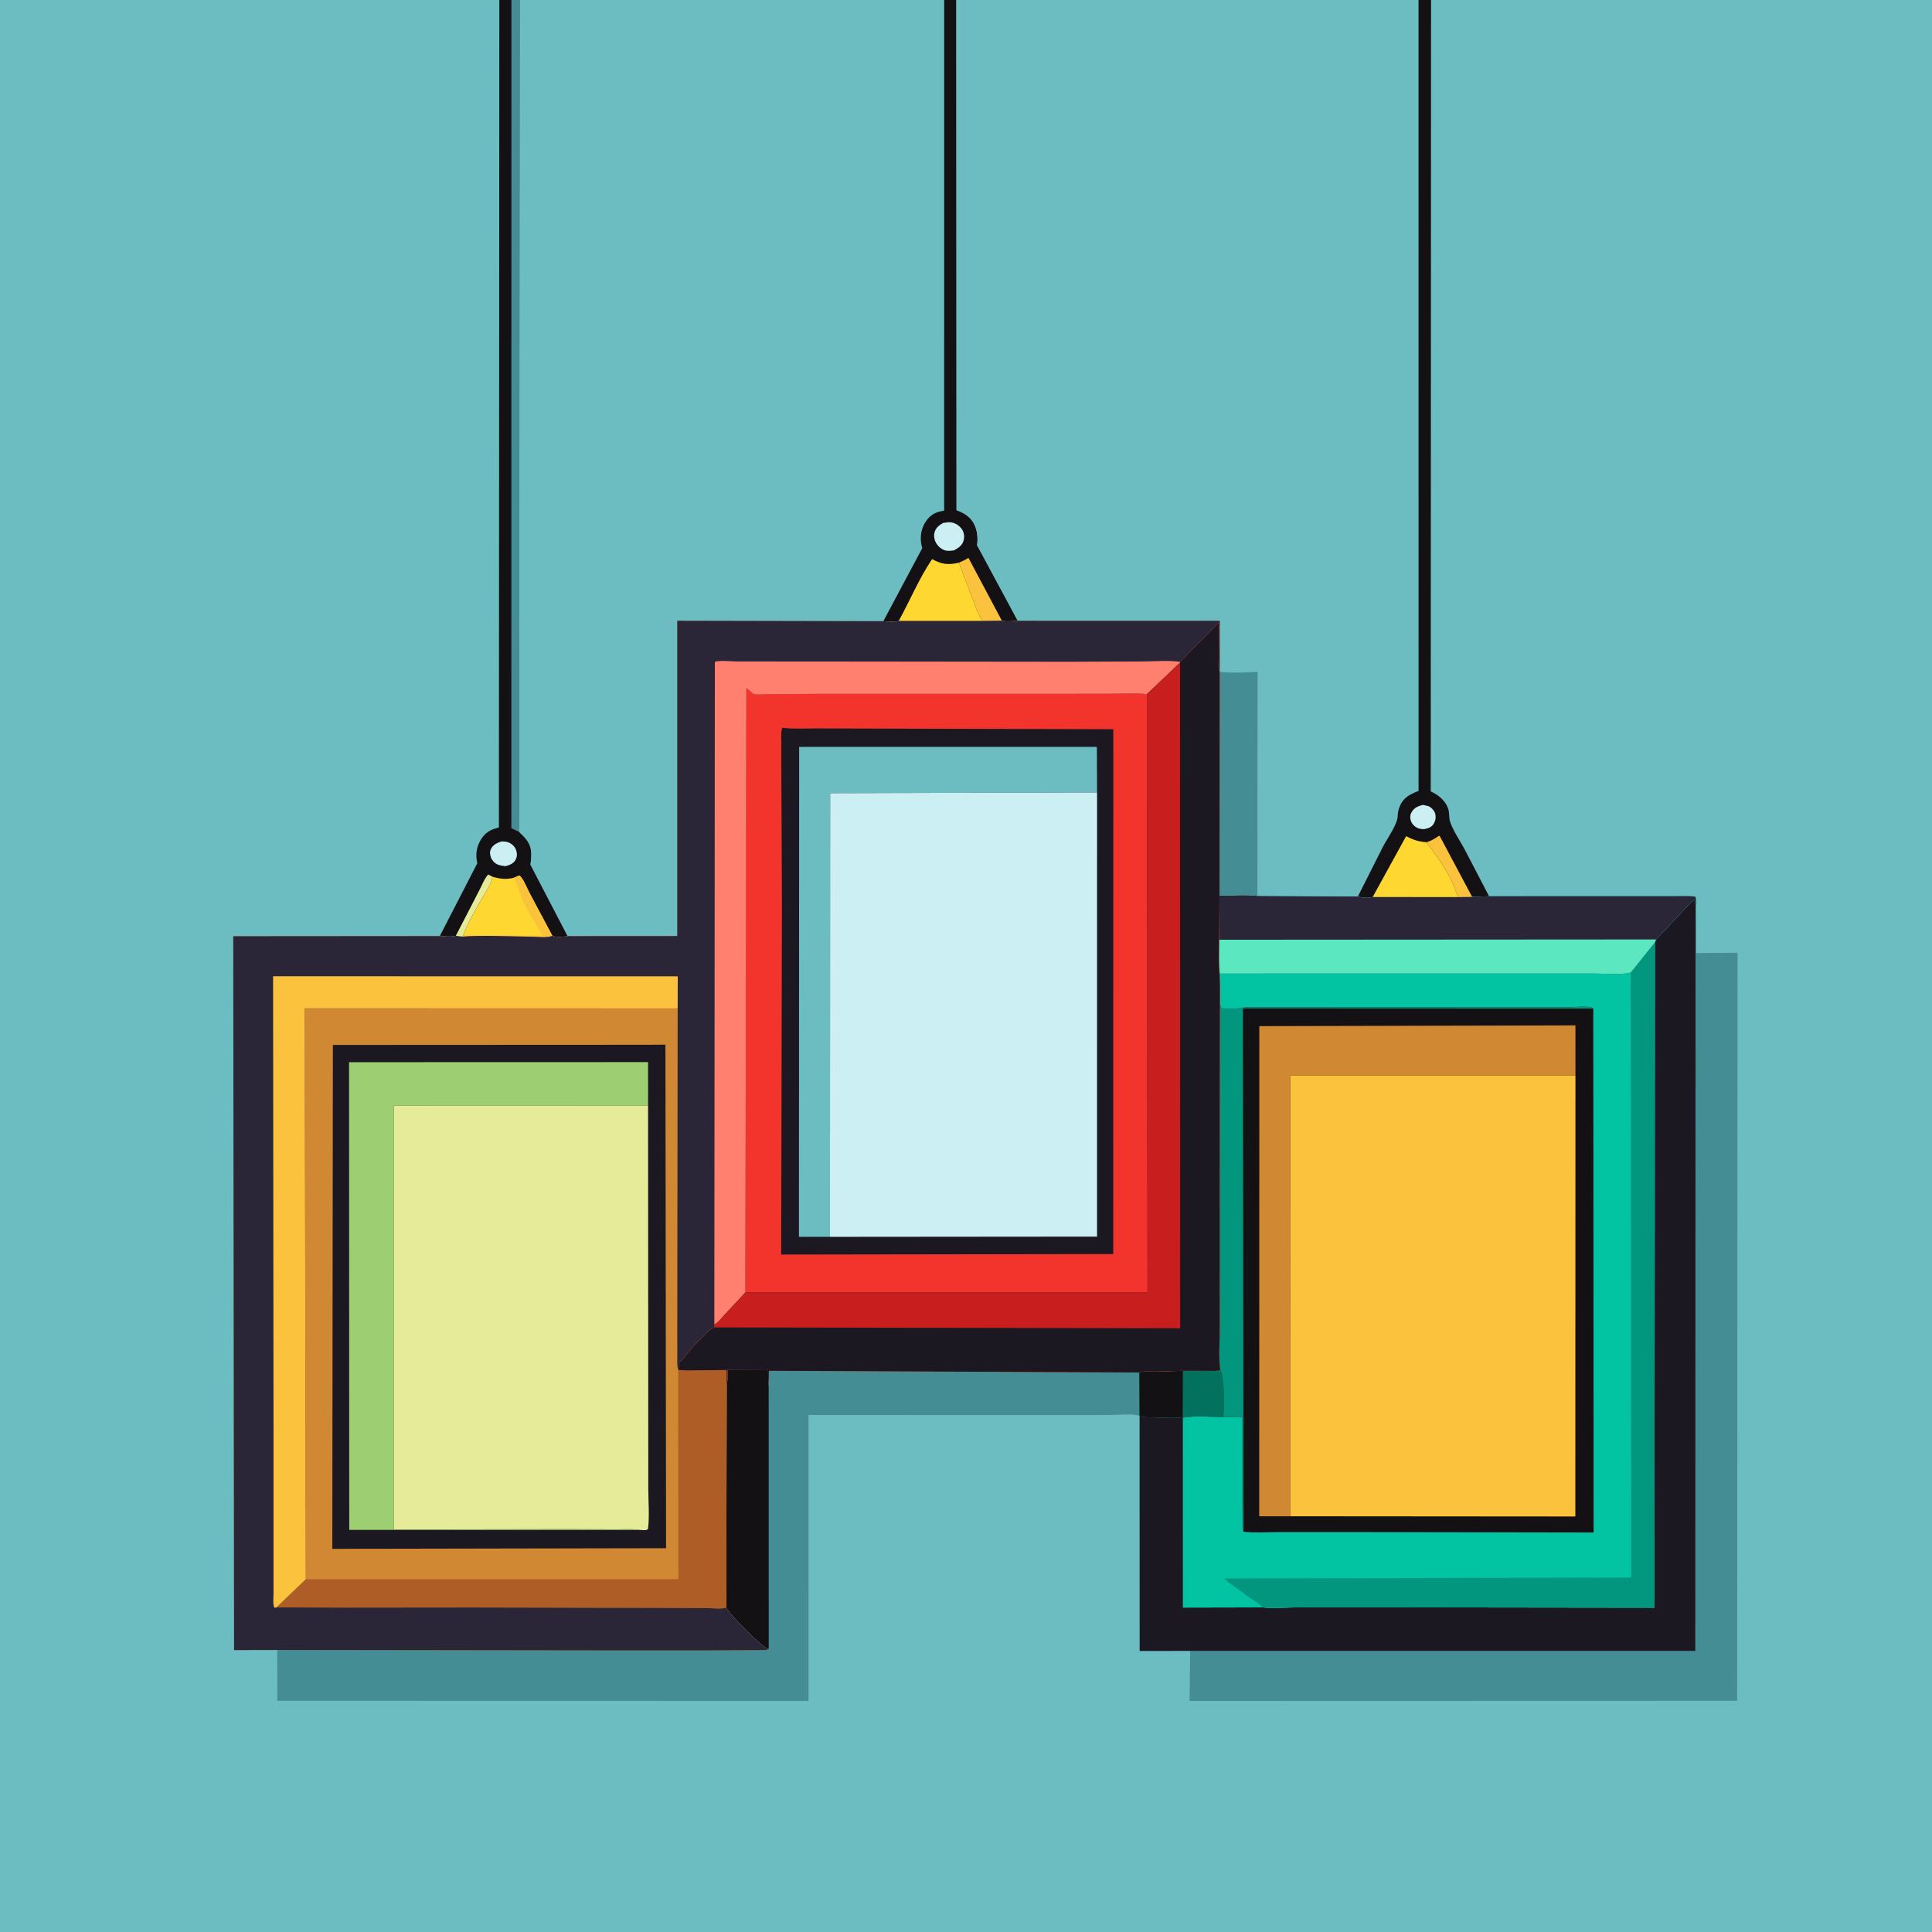 <svg version="1.1" xmlns="http://www.w3.org/2000/svg" style="display: block;" viewBox="0 0 2048 2048" width="1024" height="1024">
<path transform="translate(0,0)" fill="rgb(108,189,193)" d="M 1516.97 0 L 2048 0 L 2048 2048 L -0 2048 L -0 -0 L 529.322 0 L 542.113 0 L 551.063 0 L 1000.86 0 L 1013.75 0 L 1503.69 0 L 1516.97 0 z"/>
<path transform="translate(0,0)" fill="rgb(19,17,20)" d="M 529.322 0 L 542.113 0 L 551.063 0 L 550.294 881.846 C 557.883 889.085 562.951 894.069 563.211 905.12 C 563.302 909.011 562.917 912.716 562.331 916.564 L 601.888 992.536 C 597.337 992.718 589.504 994.085 585.516 991.953 C 580.582 994.561 568.554 992.935 562.844 992.909 C 538.967 992.797 513.786 991.101 489.993 992.881 C 487.582 992.827 485.531 992.482 483.186 991.987 C 478.071 993.458 471.527 992.468 466.209 992.271 L 506.008 915.017 C 503.888 906.641 504.98 898.18 509.342 890.713 C 513.685 883.28 519.248 879.539 527.46 877.55 L 528.859 877.23 L 529.322 0 z"/>
<path transform="translate(0,0)" fill="rgb(230,235,153)" d="M 483.186 991.987 L 508.154 943.592 C 510.956 938.361 513.529 931.256 517.5 927.018 L 522.069 929.381 C 520.426 937.906 515.111 945.037 510.865 952.5 C 503.769 964.97 495.766 978.353 490.864 991.822 L 489.993 992.881 C 487.582 992.827 485.531 992.482 483.186 991.987 z"/>
<path transform="translate(0,0)" fill="rgb(204,239,244)" d="M 531.381 891.989 C 534.328 891.984 537.191 892.033 539.899 893.345 C 543.274 894.98 546.107 897.905 547.22 901.5 C 548.353 905.162 548.224 908.978 546.016 912.253 C 543.559 915.897 539.882 917.013 535.873 918.188 C 533.17 917.818 530.184 917.542 527.655 916.478 C 524.261 915.051 521.54 912.115 520.319 908.656 C 519.207 905.504 519.006 902.563 520.638 899.57 C 523.019 895.204 526.911 893.557 531.381 891.989 z"/>
<path transform="translate(0,0)" fill="rgb(254,216,48)" d="M 544.678 930.455 L 550.5 928.042 C 554.684 931.069 558.579 941.347 561.08 946.097 L 585.516 991.953 C 580.582 994.561 568.554 992.935 562.844 992.909 C 538.967 992.797 513.786 991.101 489.993 992.881 L 490.864 991.822 C 495.766 978.353 503.769 964.97 510.865 952.5 C 515.111 945.037 520.426 937.906 522.069 929.381 C 530.141 931.713 536.549 932.515 544.678 930.455 z"/>
<path transform="translate(0,0)" fill="rgb(251,194,62)" d="M 544.678 930.455 L 550.5 928.042 C 554.684 931.069 558.579 941.347 561.08 946.097 L 585.516 991.953 C 580.582 994.561 568.554 992.935 562.844 992.909 C 538.967 992.797 513.786 991.101 489.993 992.881 L 490.864 991.822 L 574.802 991.686 C 568.751 980.178 561.22 969.634 555.583 957.866 C 551.302 948.93 549.042 939.215 544.678 930.455 z"/>
<path transform="translate(0,0)" fill="rgb(68,141,148)" d="M 542.113 0 L 551.063 0 L 550.294 881.846 L 542.043 877.937 L 542.113 0 z"/>
<path transform="translate(0,0)" fill="rgb(68,141,148)" d="M 1797.36 958.729 L 1797.89 958.606 L 1798.17 1010.29 L 1841.88 1010.01 L 1841.47 1802.9 L 1261 1803.06 L 1261.65 1750.03 L 1797.14 1750.03 L 1797.36 958.729 z"/>
<path transform="translate(0,0)" fill="rgb(28,24,33)" d="M 1755.57 995.866 L 1785.8 963.604 C 1788.6 960.741 1792.72 955.195 1796.5 953.881 L 1797.36 958.729 L 1797.14 1750.03 L 1261.65 1750.03 L 1208.07 1750.11 L 1208.01 1500.94 C 1213.26 1502.81 1219.58 1502.38 1225.14 1502.49 C 1234.3 1502.68 1244.81 1503.51 1253.83 1502.21 L 1254.03 1502.73 L 1254.06 1704.08 L 1338.28 1703.9 C 1349.72 1705.38 1363.36 1703.89 1374.99 1703.86 L 1459 1703.81 L 1753.8 1704.19 L 1754.18 999.125 L 1755.57 995.866 z"/>
<path transform="translate(0,0)" fill="rgb(68,141,148)" d="M 770.278 1468.55 L 770.457 1467.72 C 771.458 1462.63 771.271 1457.4 771.273 1452.23 L 814.235 1452.39 C 814.361 1457.87 814.1 1463.76 814.833 1469.16 L 815.002 1453.08 L 1207.78 1454.9 L 1208.01 1500.94 C 1200.03 1498.15 1185.61 1499.97 1176.83 1499.97 L 1108 1500.03 L 857.084 1499.95 L 857.1 1803.01 L 293.999 1802.89 L 293.86 1749.07 L 626.116 1749.51 L 748.205 1749.55 L 811.186 1749.21 C 812.733 1749.14 813.599 1748.8 814.868 1747.93 L 813.352 1747.64 C 807.065 1745.49 772.455 1710.65 769.869 1704.06 L 770.278 1468.55 z"/>
<path transform="translate(0,0)" fill="rgb(19,17,20)" d="M 770.278 1468.55 L 770.457 1467.72 C 771.458 1462.63 771.271 1457.4 771.273 1452.23 L 814.235 1452.39 C 814.361 1457.87 814.1 1463.76 814.833 1469.16 L 814.868 1747.93 L 813.352 1747.64 C 807.065 1745.49 772.455 1710.65 769.869 1704.06 L 770.278 1468.55 z"/>
<path transform="translate(0,0)" fill="rgb(3,196,162)" d="M 1292.73 949.405 C 1305.65 949.401 1320.19 948.006 1332.91 949.626 L 1439.43 950.275 C 1443.69 951.751 1450.78 952.136 1455.12 950.85 L 1545.95 950.954 L 1560.53 950.713 L 1578.48 950.04 L 1729.98 949.976 L 1773.38 950.022 C 1781.19 950.034 1789.42 949.424 1797.15 950.5 C 1798.05 953.169 1797.89 955.827 1797.89 958.606 L 1797.36 958.729 L 1796.5 953.881 C 1792.72 955.195 1788.6 960.741 1785.8 963.604 L 1755.57 995.866 L 1754.18 999.125 L 1753.8 1704.19 L 1459 1703.81 L 1374.99 1703.86 C 1363.36 1703.89 1349.72 1705.38 1338.28 1703.9 L 1254.06 1704.08 L 1254.03 1502.73 C 1267.11 1500.46 1283.41 1502.07 1296.84 1501.97 L 1317.07 1501.91 L 1317.01 1593.31 L 1317.11 1614.75 C 1317.13 1617.94 1316.6 1620.9 1318.16 1623.71 C 1330.48 1625.1 1343.95 1624.08 1356.36 1624.08 L 1432.91 1624.08 L 1689.33 1624.53 L 1688.97 1069.09 C 1688.06 1068.44 1687.71 1068.09 1686.48 1067.82 C 1679.62 1066.3 1669 1067.74 1661.84 1067.73 L 1587.93 1067.77 L 1321.04 1067.74 C 1318.54 1067.76 1316.44 1068.54 1314 1068.8 C 1307.71 1069.48 1300.75 1068.91 1294.4 1068.88 C 1292.26 1064.12 1293.7 1051.54 1293.26 1045.83 L 1293.16 1044.66 L 1292.84 1032.01 C 1291.48 1020.46 1292.31 1007.84 1292.23 996.164 L 1292.73 949.405 z"/>
<path transform="translate(0,0)" fill="rgb(1,150,125)" d="M 1754.18 999.125 L 1753.8 1704.19 L 1459 1703.81 L 1374.99 1703.86 C 1363.36 1703.89 1349.72 1705.38 1338.28 1703.9 C 1334.74 1699.6 1329.84 1697.16 1325.25 1694.12 L 1307.75 1681.27 C 1304.34 1678.7 1300.74 1676.56 1297.96 1673.26 L 1729.11 1672.26 L 1728.57 1031.94 L 1728.67 1030.97 L 1754.18 999.125 z"/>
<path transform="translate(0,0)" fill="rgb(42,38,55)" d="M 1292.73 949.405 C 1305.65 949.401 1320.19 948.006 1332.91 949.626 L 1439.43 950.275 C 1443.69 951.751 1450.78 952.136 1455.12 950.85 L 1545.95 950.954 L 1560.53 950.713 L 1578.48 950.04 L 1729.98 949.976 L 1773.38 950.022 C 1781.19 950.034 1789.42 949.424 1797.15 950.5 C 1798.05 953.169 1797.89 955.827 1797.89 958.606 L 1797.36 958.729 L 1796.5 953.881 C 1792.72 955.195 1788.6 960.741 1785.8 963.604 L 1755.57 995.866 L 1754.18 999.125 L 1728.67 1030.97 C 1717.11 1033.71 1701.58 1031.97 1689.6 1031.97 L 1612.51 1031.95 L 1292.84 1032.01 C 1291.48 1020.46 1292.31 1007.84 1292.23 996.164 L 1292.73 949.405 z"/>
<path transform="translate(0,0)" fill="rgb(91,231,191)" d="M 1292.23 996.164 L 1755.57 995.866 L 1754.18 999.125 L 1728.67 1030.97 C 1717.11 1033.71 1701.58 1031.97 1689.6 1031.97 L 1612.51 1031.95 L 1292.84 1032.01 C 1291.48 1020.46 1292.31 1007.84 1292.23 996.164 z"/>
<path transform="translate(0,0)" fill="rgb(19,17,20)" d="M 1293.16 1044.66 L 1293.26 1045.83 C 1293.7 1051.54 1292.26 1064.12 1294.4 1068.88 C 1300.75 1068.91 1307.71 1069.48 1314 1068.8 C 1316.44 1068.54 1318.54 1067.76 1321.04 1067.74 L 1587.93 1067.77 L 1661.84 1067.73 C 1669 1067.74 1679.62 1066.3 1686.48 1067.82 C 1687.71 1068.09 1688.06 1068.44 1688.97 1069.09 L 1689.33 1624.53 L 1432.91 1624.08 L 1356.36 1624.08 C 1343.95 1624.08 1330.48 1625.1 1318.16 1623.71 C 1316.6 1620.9 1317.13 1617.94 1317.11 1614.75 L 1317.01 1593.31 L 1317.07 1501.91 L 1296.84 1501.97 C 1283.41 1502.07 1267.11 1500.46 1254.03 1502.73 L 1253.83 1502.21 C 1244.81 1503.51 1234.3 1502.68 1225.14 1502.49 C 1219.58 1502.38 1213.26 1502.81 1208.01 1500.94 L 1207.78 1454.9 C 1211.86 1453.05 1219.27 1453.97 1223.78 1453.92 L 1253.96 1453.08 L 1280.37 1453.14 C 1284.61 1453.15 1289.55 1453.73 1293.54 1452.3 C 1291.5 1439.25 1292.94 1423.8 1292.92 1410.5 L 1292.86 1320.87 L 1292.93 1145.5 L 1293.16 1044.66 z"/>
<path transform="translate(0,0)" fill="rgb(1,150,125)" d="M 1293.16 1044.66 L 1293.26 1045.83 C 1293.7 1051.54 1292.26 1064.12 1294.4 1068.88 C 1300.75 1068.91 1307.71 1069.48 1314 1068.8 C 1316.44 1068.54 1318.54 1067.76 1321.04 1067.74 L 1587.93 1067.77 L 1661.84 1067.73 C 1669 1067.74 1679.62 1066.3 1686.48 1067.82 C 1687.71 1068.09 1688.06 1068.44 1688.97 1069.09 L 1317.55 1068.93 L 1318.16 1623.71 C 1316.6 1620.9 1317.13 1617.94 1317.11 1614.75 L 1317.01 1593.31 L 1317.07 1501.91 L 1296.84 1501.97 C 1283.41 1502.07 1267.11 1500.46 1254.03 1502.73 L 1253.83 1502.21 C 1244.81 1503.51 1234.3 1502.68 1225.14 1502.49 C 1219.58 1502.38 1213.26 1502.81 1208.01 1500.94 L 1207.78 1454.9 C 1211.86 1453.05 1219.27 1453.97 1223.78 1453.92 L 1253.96 1453.08 L 1280.37 1453.14 C 1284.61 1453.15 1289.55 1453.73 1293.54 1452.3 C 1291.5 1439.25 1292.94 1423.8 1292.92 1410.5 L 1292.86 1320.87 L 1292.93 1145.5 L 1293.16 1044.66 z"/>
<path transform="translate(0,0)" fill="rgb(2,113,94)" d="M 1293.54 1452.3 C 1296.2 1455.5 1295.94 1459.87 1296.42 1463.82 C 1297.87 1475.61 1298.27 1490.2 1296.84 1501.97 C 1283.41 1502.07 1267.11 1500.46 1254.03 1502.73 L 1253.83 1502.21 L 1253.96 1453.08 L 1280.37 1453.14 C 1284.61 1453.15 1289.55 1453.73 1293.54 1452.3 z"/>
<path transform="translate(0,0)" fill="rgb(19,17,20)" d="M 1207.78 1454.9 C 1211.86 1453.05 1219.27 1453.97 1223.78 1453.92 L 1253.96 1453.08 L 1253.83 1502.21 C 1244.81 1503.51 1234.3 1502.68 1225.14 1502.49 C 1219.58 1502.38 1213.26 1502.81 1208.01 1500.94 L 1207.78 1454.9 z"/>
<path transform="translate(0,0)" fill="rgb(208,136,51)" d="M 1367.94 1607.31 L 1334.83 1607.32 L 1334.94 1087.74 L 1670.03 1086.97 L 1670.04 1140.09 L 1367.86 1140.05 L 1367.94 1607.31 z"/>
<path transform="translate(0,0)" fill="rgb(251,194,62)" d="M 1367.94 1607.31 L 1367.86 1140.05 L 1670.04 1140.09 L 1669.92 1607.54 L 1367.94 1607.31 z"/>
<path transform="translate(0,0)" fill="rgb(108,189,193)" d="M 551.063 0 L 1000.86 0 L 1013.75 0 L 1013.96 540.841 L 1015.35 541.353 C 1023.19 544.314 1029.83 548.894 1033.31 556.887 C 1036.11 563.296 1036.79 571.228 1035.71 578.13 L 1036.4 579.141 L 1078.88 658.06 C 1073.47 658.326 1067.3 659.286 1062.03 657.974 L 1041.57 658.312 L 952.596 658.33 C 948.014 659.691 941.12 658.858 936.361 658.502 L 717.935 658.047 L 717.941 992.24 L 623.406 992.286 L 607.769 992.362 C 606.178 992.37 603.205 991.965 601.888 992.536 L 562.331 916.564 C 562.917 912.716 563.302 909.011 563.211 905.12 C 562.951 894.069 557.883 889.085 550.294 881.846 L 551.063 0 z"/>
<path transform="translate(0,0)" fill="rgb(19,17,20)" d="M 1000.86 0 L 1013.75 0 L 1013.96 540.841 L 1015.35 541.353 C 1023.19 544.314 1029.83 548.894 1033.31 556.887 C 1036.11 563.296 1036.79 571.228 1035.71 578.13 L 1036.4 579.141 L 1078.88 658.06 C 1073.47 658.326 1067.3 659.286 1062.03 657.974 L 1041.57 658.312 L 952.596 658.33 C 948.014 659.691 941.12 658.858 936.361 658.502 L 977.624 581.093 L 976.827 577.803 C 974.998 568.756 976.464 559.826 981.8 552.223 C 986.459 545.584 991.704 542.897 999.499 541.549 L 1000.85 541.326 L 1000.86 0 z"/>
<path transform="translate(0,0)" fill="rgb(204,239,244)" d="M 999.968 554.24 L 1001.18 554.137 C 1003.56 553.867 1005.93 553.356 1008.34 553.746 C 1013.07 554.515 1017.45 557.437 1019.98 561.5 C 1022.04 564.815 1022.48 569.085 1021.49 572.832 C 1020.01 578.379 1015.92 580.777 1011.21 583.44 C 1008.7 583.806 1006.03 584.095 1003.5 583.775 C 999.162 583.228 994.893 579.783 992.644 576.142 C 990.462 572.61 989.525 568.387 990.662 564.339 C 992.128 559.115 995.51 556.886 999.968 554.24 z"/>
<path transform="translate(0,0)" fill="rgb(251,194,62)" d="M 1016.43 596.456 C 1020.04 594.952 1023.33 593.503 1026.59 591.331 L 1062.03 657.974 L 1041.57 658.312 C 1037.09 651.887 1034.45 643.584 1031.55 636.315 L 1016.43 596.456 z"/>
<path transform="translate(0,0)" fill="rgb(254,216,48)" d="M 952.596 658.33 C 964.581 636.803 974.234 613.061 988.09 592.701 C 997.508 597.876 1004.52 599.106 1014.98 596.786 L 1016.43 596.456 L 1031.55 636.315 C 1034.45 643.584 1037.09 651.887 1041.57 658.312 L 952.596 658.33 z"/>
<path transform="translate(0,0)" fill="rgb(108,189,193)" d="M 1013.75 0 L 1503.69 0 L 1516.97 0 L 1516.64 838.961 L 1517.75 839.48 C 1525.15 843.007 1531.83 848.643 1534.88 856.5 C 1536.8 861.427 1535.57 866.634 1537.3 871.5 C 1540.78 881.257 1547.64 891.187 1552.58 900.369 L 1578.48 950.04 L 1560.53 950.713 L 1545.95 950.954 L 1455.12 950.85 C 1450.78 952.136 1443.69 951.751 1439.43 950.275 L 1332.91 949.626 C 1320.19 948.006 1305.65 949.401 1292.73 949.405 L 1292.95 712.177 L 1293 658.091 L 1078.88 658.06 L 1036.4 579.141 L 1035.71 578.13 C 1036.79 571.228 1036.11 563.296 1033.31 556.887 C 1029.83 548.894 1023.19 544.314 1015.35 541.353 L 1013.96 540.841 L 1013.75 0 z"/>
<path transform="translate(0,0)" fill="rgb(68,141,148)" d="M 1292.95 712.177 L 1293.85 712.279 C 1306.22 713.545 1320.65 712.939 1333.1 712.201 L 1332.91 949.626 C 1320.19 948.006 1305.65 949.401 1292.73 949.405 L 1292.95 712.177 z"/>
<path transform="translate(0,0)" fill="rgb(19,17,20)" d="M 1503.69 0 L 1516.97 0 L 1516.64 838.961 L 1517.75 839.48 C 1525.15 843.007 1531.83 848.643 1534.88 856.5 C 1536.8 861.427 1535.57 866.634 1537.3 871.5 C 1540.78 881.257 1547.64 891.187 1552.58 900.369 L 1578.48 950.04 L 1560.53 950.713 L 1545.95 950.954 L 1455.12 950.85 C 1450.78 952.136 1443.69 951.751 1439.43 950.275 L 1466.11 897.316 C 1470.43 889.039 1481.47 873.79 1481.63 864.999 C 1481.7 861.364 1482.44 858.165 1483.8 854.781 C 1487.64 845.241 1494.84 841.969 1503.74 838.431 L 1503.69 0 z"/>
<path transform="translate(0,0)" fill="rgb(204,239,244)" d="M 1508.34 853.197 L 1514 854.5 C 1517.11 855.66 1520.27 859.043 1521.25 862.184 C 1522.39 865.805 1521.79 869.891 1519.84 873.131 C 1517.4 877.191 1513.87 878.029 1509.5 878.973 C 1507.27 878.892 1505.09 878.716 1503 877.823 C 1499.56 876.352 1496.76 873.568 1495.54 870.02 C 1494.58 867.243 1494.68 864.108 1496.07 861.501 C 1498.88 856.204 1502.81 854.682 1508.34 853.197 z"/>
<path transform="translate(0,0)" fill="rgb(251,194,62)" d="M 1512.2 892.823 L 1513.49 892.373 C 1517.32 891.005 1520.06 889.638 1523.4 887.303 C 1524.89 886.26 1524.17 886.679 1526 885.916 L 1560.53 950.713 L 1545.95 950.954 C 1542.89 945.044 1541.29 938.447 1538.22 932.487 C 1531.15 918.718 1521.5 905.185 1512.2 892.823 z"/>
<path transform="translate(0,0)" fill="rgb(254,216,48)" d="M 1455.12 950.85 L 1490.55 886.423 C 1498 890.316 1503.8 892.141 1512.2 892.823 C 1521.5 905.185 1531.15 918.718 1538.22 932.487 C 1541.29 938.447 1542.89 945.044 1545.95 950.954 L 1455.12 950.85 z"/>
<path transform="translate(0,0)" fill="rgb(208,136,51)" d="M 1062.03 657.974 C 1067.3 659.286 1073.47 658.326 1078.88 658.06 L 1293 658.091 L 1292.95 712.177 L 1292.73 949.405 L 1292.23 996.164 C 1292.31 1007.84 1291.48 1020.46 1292.84 1032.01 L 1293.16 1044.66 L 1292.93 1145.5 L 1292.86 1320.87 L 1292.92 1410.5 C 1292.94 1423.8 1291.5 1439.25 1293.54 1452.3 C 1289.55 1453.73 1284.61 1453.15 1280.37 1453.14 L 1253.96 1453.08 L 1223.78 1453.92 C 1219.27 1453.97 1211.86 1453.05 1207.78 1454.9 L 815.002 1453.08 L 814.833 1469.16 C 814.1 1463.76 814.361 1457.87 814.235 1452.39 L 771.273 1452.23 C 771.271 1457.4 771.458 1462.63 770.457 1467.72 L 770.278 1468.55 L 769.869 1704.06 C 772.455 1710.65 807.065 1745.49 813.352 1747.64 L 814.868 1747.93 C 813.599 1748.8 812.733 1749.14 811.186 1749.21 L 748.205 1749.55 L 626.116 1749.51 L 293.86 1749.07 L 248.121 1749.16 L 247.251 992.435 L 466.209 992.271 C 471.527 992.468 478.071 993.458 483.186 991.987 C 485.531 992.482 487.582 992.827 489.993 992.881 C 513.786 991.101 538.967 992.797 562.844 992.909 C 568.554 992.935 580.582 994.561 585.516 991.953 C 589.504 994.085 597.337 992.718 601.888 992.536 C 603.205 991.965 606.178 992.37 607.769 992.362 L 623.406 992.286 L 717.941 992.24 L 717.935 658.047 L 936.361 658.502 C 941.12 658.858 948.014 659.691 952.596 658.33 L 1041.57 658.312 L 1062.03 657.974 z"/>
<path transform="translate(0,0)" fill="rgb(173,93,37)" d="M 719 1452.09 L 719.889 1452.2 C 727.215 1453.05 734.862 1452.59 742.236 1452.55 L 770.295 1452.29 L 770.278 1468.55 L 769.869 1704.06 C 764.999 1706.05 755.857 1704.69 750.267 1704.67 L 695.889 1704.43 L 500.62 1704 L 368.69 1704.13 L 293.06 1703.89 L 324.186 1674.1 L 719.154 1674.09 L 718.903 1453.26 L 719 1452.09 z"/>
<path transform="translate(0,0)" fill="rgb(28,24,33)" d="M 686.35 1107.51 L 705.376 1107.38 L 706.061 1641.16 L 370.5 1641.79 L 352.27 1641.88 L 352.86 1107.67 L 686.35 1107.51 z"/>
<path transform="translate(0,0)" fill="rgb(157,206,113)" d="M 678.513 1621.82 L 370.208 1621.74 L 370.01 1125.96 L 686.978 1125.87 L 686.993 1172.11 L 417.517 1172.02 L 417.483 1621.3 L 601.201 1620.95 L 653.659 1621.17 C 661.538 1621.23 670.789 1620.45 678.513 1621.82 z"/>
<path transform="translate(0,0)" fill="rgb(230,235,153)" d="M 678.513 1621.82 C 670.789 1620.45 661.538 1621.23 653.659 1621.17 L 601.201 1620.95 L 417.483 1621.3 L 417.517 1172.02 L 686.993 1172.11 L 687.169 1485.27 L 687.217 1577.4 C 687.221 1591.38 688.661 1607.24 686.87 1621 C 684.541 1622.57 681.211 1621.92 678.513 1621.82 z"/>
<path transform="translate(0,0)" fill="rgb(42,38,55)" d="M 1062.03 657.974 C 1067.3 659.286 1073.47 658.326 1078.88 658.06 L 1293 658.091 L 1292.95 712.177 C 1291.06 709.266 1291.84 703.565 1291.85 700.091 L 1292 674.241 C 1292.03 669.732 1292.5 664.721 1291.63 660.305 L 1251.11 701.626 L 1250.84 702.635 L 1215.8 735.857 C 1203.09 734.497 1189.47 735.437 1176.67 735.458 L 1103.52 735.556 L 866.785 735.545 L 813.754 735.819 C 810.355 735.838 802.258 736.845 799.28 735.814 C 797.395 735.162 792.904 730.575 791.225 729.265 L 790.18 1370.11 L 767.393 1394.57 C 764.727 1397.42 760.887 1402.8 757.222 1403.99 L 757.456 1407.09 C 752.912 1408.79 749.955 1411.95 746.576 1415.29 C 741.329 1420.48 736.174 1425.73 731.442 1431.39 C 728.007 1435.5 724.608 1440.8 720.365 1444.06 L 719 1452.09 C 717.479 1447.91 717.99 1443.34 717.977 1438.94 L 717.946 1414.19 L 718.034 1334.04 L 718.343 1069 L 323.04 1068.88 L 324.186 1674.1 L 293.06 1703.89 L 368.69 1704.13 L 500.62 1704 L 695.889 1704.43 L 750.267 1704.67 C 755.857 1704.69 764.999 1706.05 769.869 1704.06 C 772.455 1710.65 807.065 1745.49 813.352 1747.64 L 814.868 1747.93 C 813.599 1748.8 812.733 1749.14 811.186 1749.21 L 748.205 1749.55 L 626.116 1749.51 L 293.86 1749.07 L 248.121 1749.16 L 247.251 992.435 L 466.209 992.271 C 471.527 992.468 478.071 993.458 483.186 991.987 C 485.531 992.482 487.582 992.827 489.993 992.881 C 513.786 991.101 538.967 992.797 562.844 992.909 C 568.554 992.935 580.582 994.561 585.516 991.953 C 589.504 994.085 597.337 992.718 601.888 992.536 C 603.205 991.965 606.178 992.37 607.769 992.362 L 623.406 992.286 L 717.941 992.24 L 717.935 658.047 L 936.361 658.502 C 941.12 658.858 948.014 659.691 952.596 658.33 L 1041.57 658.312 L 1062.03 657.974 z"/>
<path transform="translate(0,0)" fill="rgb(251,194,62)" d="M 293.06 1703.89 L 290.844 1704.34 C 289.05 1700.24 289.939 1694.05 289.941 1689.58 L 289.942 1659.03 L 289.951 1528.97 L 289.489 1034.87 L 718.449 1034.95 L 718.343 1069 L 323.04 1068.88 L 324.186 1674.1 L 293.06 1703.89 z"/>
<path transform="translate(0,0)" fill="rgb(255,128,111)" d="M 757.222 1403.99 L 757.778 701.736 C 761.41 699.618 776.446 701.192 781.309 701.192 L 870.043 701.229 L 1131.76 701.511 L 1211.18 701.201 C 1223.96 701.153 1238.52 699.711 1251.11 701.626 L 1250.84 702.635 L 1215.8 735.857 C 1203.09 734.497 1189.47 735.437 1176.67 735.458 L 1103.52 735.556 L 866.785 735.545 L 813.754 735.819 C 810.355 735.838 802.258 736.845 799.28 735.814 C 797.395 735.162 792.904 730.575 791.225 729.265 L 790.18 1370.11 L 767.393 1394.57 C 764.727 1397.42 760.887 1402.8 757.222 1403.99 z"/>
<path transform="translate(0,0)" fill="rgb(242,52,45)" d="M 1251.11 701.626 L 1291.63 660.305 C 1292.5 664.721 1292.03 669.732 1292 674.241 L 1291.85 700.091 C 1291.84 703.565 1291.06 709.266 1292.95 712.177 L 1292.73 949.405 L 1292.23 996.164 C 1292.31 1007.84 1291.48 1020.46 1292.84 1032.01 L 1293.16 1044.66 L 1292.93 1145.5 L 1292.86 1320.87 L 1292.92 1410.5 C 1292.94 1423.8 1291.5 1439.25 1293.54 1452.3 C 1289.55 1453.73 1284.61 1453.15 1280.37 1453.14 L 1253.96 1453.08 L 1223.78 1453.92 C 1219.27 1453.97 1211.86 1453.05 1207.78 1454.9 L 815.002 1453.08 L 814.833 1469.16 C 814.1 1463.76 814.361 1457.87 814.235 1452.39 L 771.273 1452.23 C 771.271 1457.4 771.458 1462.63 770.457 1467.72 L 770.278 1468.55 L 770.295 1452.29 L 742.236 1452.55 C 734.862 1452.59 727.215 1453.05 719.889 1452.2 L 719 1452.09 L 720.365 1444.06 C 724.608 1440.8 728.007 1435.5 731.442 1431.39 C 736.174 1425.73 741.329 1420.48 746.576 1415.29 C 749.955 1411.95 752.912 1408.79 757.456 1407.09 L 757.222 1403.99 C 760.887 1402.8 764.727 1397.42 767.393 1394.57 L 790.18 1370.11 L 791.225 729.265 C 792.904 730.575 797.395 735.162 799.28 735.814 C 802.258 736.845 810.355 735.838 813.754 735.819 L 866.785 735.545 L 1103.52 735.556 L 1176.67 735.458 C 1189.47 735.437 1203.09 734.497 1215.8 735.857 L 1250.84 702.635 L 1251.11 701.626 z"/>
<path transform="translate(0,0)" fill="rgb(28,24,33)" d="M 1251.11 701.626 L 1291.63 660.305 C 1292.5 664.721 1292.03 669.732 1292 674.241 L 1291.85 700.091 C 1291.84 703.565 1291.06 709.266 1292.95 712.177 L 1292.73 949.405 L 1292.23 996.164 C 1292.31 1007.84 1291.48 1020.46 1292.84 1032.01 L 1293.16 1044.66 L 1292.93 1145.5 L 1292.86 1320.87 L 1292.92 1410.5 C 1292.94 1423.8 1291.5 1439.25 1293.54 1452.3 C 1289.55 1453.73 1284.61 1453.15 1280.37 1453.14 L 1253.96 1453.08 L 1223.78 1453.92 C 1219.27 1453.97 1211.86 1453.05 1207.78 1454.9 L 815.002 1453.08 L 814.833 1469.16 C 814.1 1463.76 814.361 1457.87 814.235 1452.39 L 771.273 1452.23 C 771.271 1457.4 771.458 1462.63 770.457 1467.72 L 770.278 1468.55 L 770.295 1452.29 L 742.236 1452.55 C 734.862 1452.59 727.215 1453.05 719.889 1452.2 L 719 1452.09 L 720.365 1444.06 C 724.608 1440.8 728.007 1435.5 731.442 1431.39 C 736.174 1425.73 741.329 1420.48 746.576 1415.29 C 749.955 1411.95 752.912 1408.79 757.456 1407.09 L 757.222 1403.99 C 760.887 1402.8 764.727 1397.42 767.393 1394.57 L 790.18 1370.11 L 1216.42 1370.07 L 1215.8 735.857 L 1250.84 702.635 L 1251.11 701.626 z"/>
<path transform="translate(0,0)" fill="rgb(200,31,30)" d="M 1215.8 735.857 L 1250.84 702.635 L 1251.02 1408.02 L 757.456 1407.09 L 757.222 1403.99 C 760.887 1402.8 764.727 1397.42 767.393 1394.57 L 790.18 1370.11 L 1216.42 1370.07 L 1215.8 735.857 z"/>
<path transform="translate(0,0)" fill="rgb(28,24,33)" d="M 829.174 771.5 C 842.037 772.971 855.682 772.107 868.632 772.144 L 940.47 772.374 L 1180.15 772.989 L 1180.08 1329.34 L 828.099 1329.87 L 828.872 954.096 L 828.27 819.482 L 828.273 787.736 C 828.284 782.502 827.572 776.504 829.174 771.5 z"/>
<path transform="translate(0,0)" fill="rgb(108,189,193)" d="M 879.783 1311.1 L 846.911 1311.13 L 847.131 791.756 L 1162.71 791.718 L 1162.93 840.038 L 880.021 840.823 L 879.783 1311.1 z"/>
<path transform="translate(0,0)" fill="rgb(204,239,244)" d="M 879.783 1311.1 L 880.021 840.823 L 1162.93 840.038 L 1162.91 1310.86 L 879.783 1311.1 z"/>
</svg>